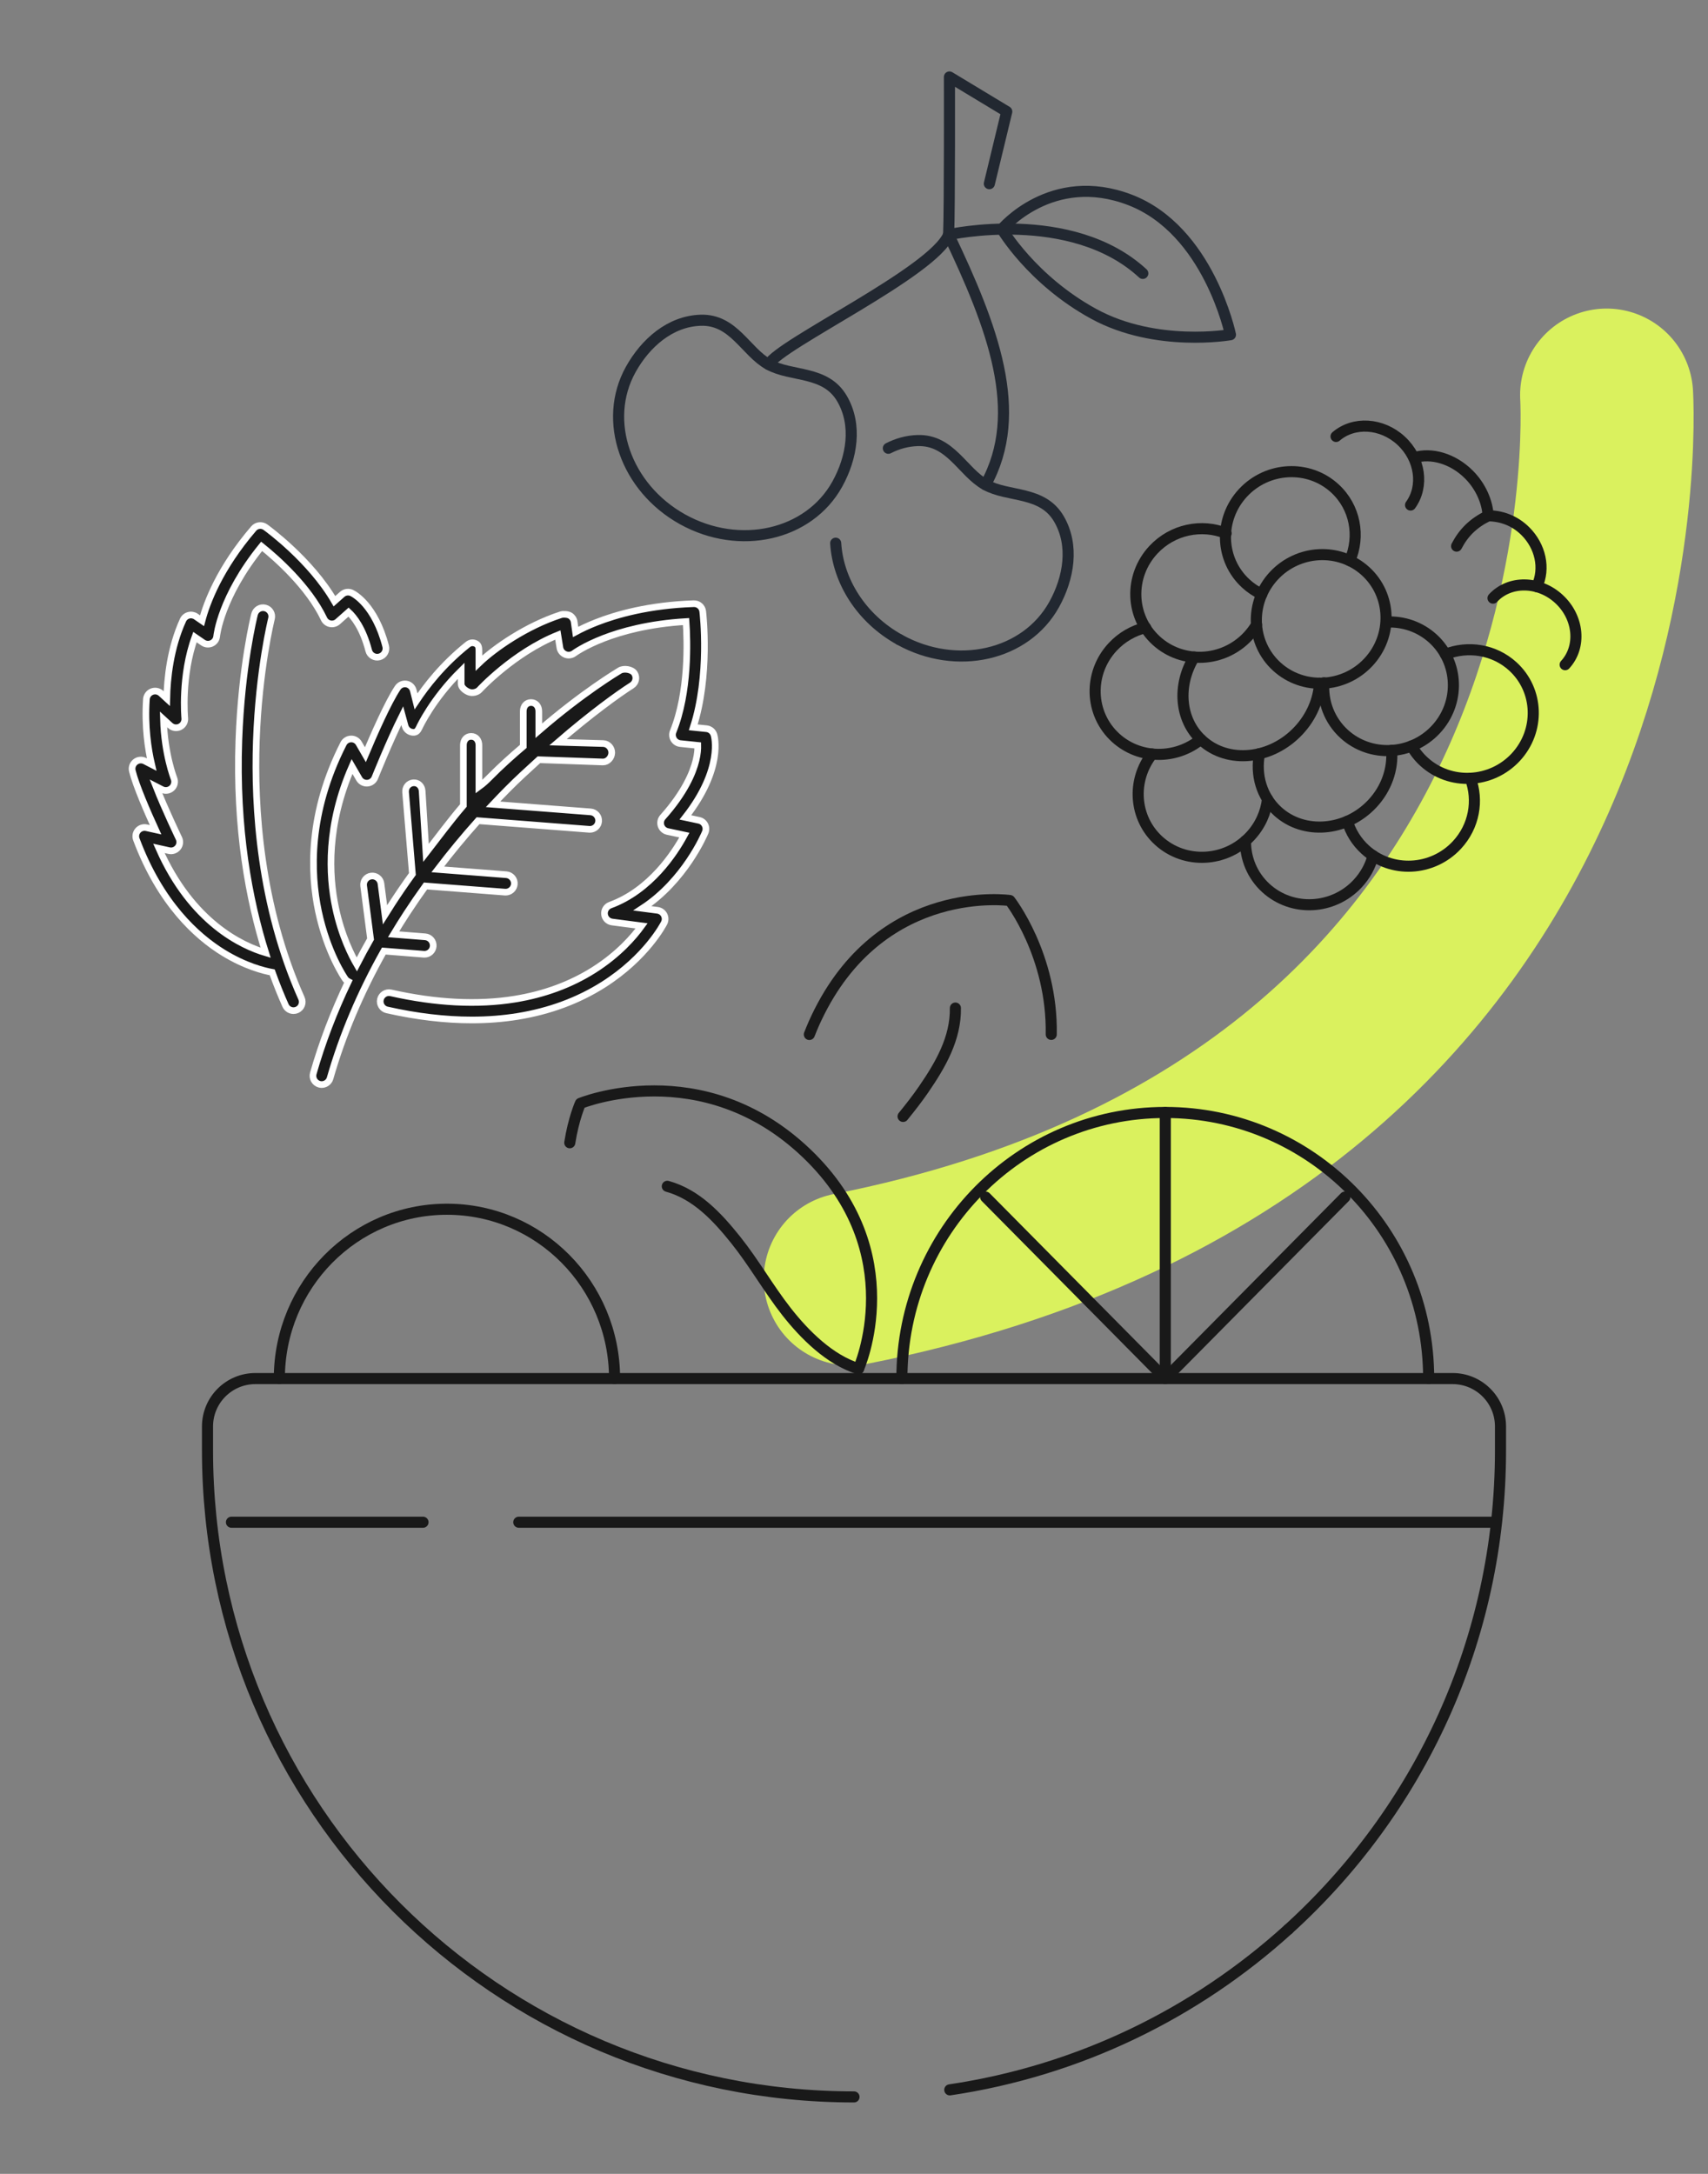 <?xml version="1.0" encoding="utf-8"?>
<!-- Generator: Adobe Illustrator 16.0.0, SVG Export Plug-In . SVG Version: 6.00 Build 0)  -->
<!DOCTYPE svg PUBLIC "-//W3C//DTD SVG 1.1//EN" "http://www.w3.org/Graphics/SVG/1.1/DTD/svg11.dtd">
<svg version="1.1" id="Calque_1" xmlns="http://www.w3.org/2000/svg" xmlns:xlink="http://www.w3.org/1999/xlink" x="0px" y="0px"
	 width="770px" height="980px" viewBox="0 0 770 980" enable-background="new 0 0 770 980" xml:space="preserve">
<rect x="0" y="0" width="770" height="980" fill="#808080" stroke="none"/>
<path fill="none" stroke="#DAF15E" stroke-width="78" stroke-linecap="round" stroke-miterlimit="10" d="M724.292,178.106
	c0,0,20.999,326.984-340.982,398.48"/>
<g>
	<g>
		
			<line fill="none" stroke="#191919" stroke-width="5" stroke-linecap="round" stroke-linejoin="round" stroke-miterlimit="22.926" x1="233.879" y1="686.233" x2="674.159" y2="686.233"/>
		
			<line fill="none" stroke="#191919" stroke-width="5" stroke-linecap="round" stroke-linejoin="round" stroke-miterlimit="22.926" x1="104.342" y1="686.233" x2="190.698" y2="686.233"/>
		<g>
			
				<path fill="none" stroke="#191919" stroke-width="5" stroke-linecap="round" stroke-linejoin="round" stroke-miterlimit="22.926" d="
				M406.588,621.47c0-66.253,53.167-119.957,118.743-119.957c65.578,0,118.738,53.704,118.738,119.957"/>
			
				<polyline fill="none" stroke="#191919" stroke-width="5" stroke-linecap="round" stroke-linejoin="round" stroke-miterlimit="22.926" points="
				606.289,539.675 525.331,621.47 444.37,539.675 			"/>
			
				<line fill="none" stroke="#191919" stroke-width="5" stroke-linecap="round" stroke-linejoin="round" stroke-miterlimit="22.926" x1="525.331" y1="501.513" x2="525.331" y2="621.47"/>
			
				<path fill="none" stroke="#191919" stroke-width="5" stroke-linecap="round" stroke-linejoin="round" stroke-miterlimit="22.926" d="
				M125.931,621.47c0-42.164,33.832-76.337,75.562-76.337c41.738,0,75.564,34.173,75.564,76.337"/>
			
				<path fill="none" stroke="#191919" stroke-width="5" stroke-linecap="round" stroke-linejoin="round" stroke-miterlimit="22.926" d="
				M256.865,515.158c1.702-10.886,4.788-17.756,4.788-17.756s54.857-22.432,101.882,22.438
				c47.025,44.865,23.509,97.209,23.509,97.209"/>
			
				<path fill="none" stroke="#191919" stroke-width="5" stroke-linecap="round" stroke-linejoin="round" stroke-miterlimit="22.926" d="
				M300.836,534.796c13.096,3.624,22.55,13.835,30.824,24.172c8.276,10.343,14.753,21.897,22.917,32.318
				c8.166,10.416,19.495,21.754,32.467,25.763"/>
			
				<path fill="none" stroke="#191919" stroke-width="5" stroke-linecap="round" stroke-linejoin="round" stroke-miterlimit="22.926" d="
				M364.869,466.349c1.315-3.399,2.841-6.851,4.608-10.338c29.45-58.179,85.782-50.047,85.782-50.047s19.264,24.638,18.665,60.348"
				/>
			
				<path fill="none" stroke="#191919" stroke-width="5" stroke-linecap="round" stroke-linejoin="round" stroke-miterlimit="22.926" d="
				M430.71,454.442c0.223,13.719-6.822,25.749-14.328,36.668c-2.901,4.221-6.042,8.23-9.254,12.183"/>
		</g>
		
			<path fill="none" stroke="#191919" stroke-width="5" stroke-linecap="round" stroke-linejoin="round" stroke-miterlimit="22.926" d="
			M385.001,945.304L385.001,945.304c-160.962,0-291.453-130.486-291.453-291.451v-10.795c0-11.925,9.669-21.588,21.589-21.588
			h539.728c11.919,0,21.588,9.663,21.588,21.588v10.795c0,85.593-36.895,162.569-95.655,215.891"/>
		
			<path fill="none" stroke="#191919" stroke-width="5" stroke-linecap="round" stroke-linejoin="round" stroke-miterlimit="22.926" d="
			M580.797,869.743c-41.663,37.809-94.324,63.725-152.614,72.383"/>
	</g>
	<g>
		<path fill="none" stroke="#222831" stroke-width="5" stroke-linecap="round" stroke-linejoin="round" stroke-miterlimit="10" d="
			M307.753,234.142c-25.722-14.268-36.21-44.501-23.439-67.525c6.651-11.991,17.819-21.823,31.567-22.249
			c14.859-0.463,20.266,14.185,30.615,19.926c10.349,5.74,25.636,2.57,33.113,15.423c6.916,11.888,4.489,26.567-2.162,38.56
			C364.676,241.299,333.474,248.408,307.753,234.142"/>
		<path fill="none" stroke="#222831" stroke-width="5" stroke-linecap="round" stroke-linejoin="round" stroke-miterlimit="10" d="
			M405.542,288.383c-17.336-9.616-27.747-26.482-28.794-43.504"/>
		<path fill="none" stroke="#222831" stroke-width="5" stroke-linecap="round" stroke-linejoin="round" stroke-miterlimit="10" d="
			M400.483,202.087c4.04-2.076,8.461-3.335,13.187-3.479c14.86-0.462,20.265,14.185,30.615,19.926
			c10.351,5.74,25.637,2.57,33.112,15.422c6.917,11.888,4.489,26.568-2.162,38.56c-12.771,23.024-43.973,30.133-69.693,15.867"/>
		<path fill="none" stroke="#222831" stroke-width="5" stroke-linecap="round" stroke-linejoin="round" stroke-miterlimit="10" d="
			M427.658,105.793c-6.814,16.832-75.995,49.187-81.162,58.5"/>
		<path fill="none" stroke="#222831" stroke-width="5" stroke-linecap="round" stroke-linejoin="round" stroke-miterlimit="10" d="
			M451.689,103.291c0,0,13.363,22.91,41.405,38.221c28.045,15.312,61.617,9.374,61.617,9.374s-9.791-47.104-45.251-60.755
			C473.99,76.485,451.689,103.291,451.689,103.291z"/>
		<path fill="none" stroke="#222831" stroke-width="5" stroke-linecap="round" stroke-linejoin="round" stroke-miterlimit="10" d="
			M427.658,105.793c0,0,55.257-12.31,87.539,17.454"/>
		<path fill="none" stroke="#222831" stroke-width="5" stroke-linecap="round" stroke-linejoin="round" stroke-miterlimit="10" d="
			M444.285,218.534c18.08-32.598,3.056-71.377-16.627-112.741c0.511-11.896,0.366-71.097,0.366-71.097l25.846,15.607l-7.85,32.505"
			/>
	</g>
	<g>
		
			<path fill="none" stroke="#191919" stroke-width="5" stroke-linecap="round" stroke-linejoin="round" stroke-miterlimit="22.926" d="
			M635.909,227.675c6.127-8.44,4.43-20.988-4.279-29.022c-8.727-8.05-21.395-8.721-29.311-1.897"/>
		
			<path fill="none" stroke="#191919" stroke-width="5" stroke-linecap="round" stroke-linejoin="round" stroke-miterlimit="22.926" d="
			M705.597,299.65c7.441-8.07,6.195-21.331-2.783-29.614c-8.979-8.29-22.291-8.461-29.738-0.396"/>
		
			<path fill="none" stroke="#191919" stroke-width="5" stroke-linecap="round" stroke-linejoin="round" stroke-miterlimit="22.926" d="
			M670.86,232.521c5.896,0.042,11.965,2.091,16.848,6.989c6.688,6.714,9.043,16.636,5.117,24.967"/>
		
			<path fill="none" stroke="#191919" stroke-width="5" stroke-linecap="round" stroke-linejoin="round" stroke-miterlimit="22.926" d="
			M637.552,206.328c7.65-2.387,17.438,0.349,24.723,7.66c5.283,5.299,8.32,12.387,8.586,18.533"/>
		
			<path fill="none" stroke="#191919" stroke-width="5" stroke-linecap="round" stroke-linejoin="round" stroke-miterlimit="22.926" d="
			M670.86,232.521c-6.678,3.308-11.004,7.561-14.191,13.677"/>
		
			<path fill="none" stroke="#191919" stroke-width="5" stroke-linecap="round" stroke-linejoin="round" stroke-miterlimit="22.926" d="
			M561.489,379.043c-0.09,7.847,3.006,15.642,9.23,21.32c11.777,10.755,30.281,9.845,41.336-2.023
			c3.455-3.713,5.773-8.049,6.969-12.595"/>
		
			<path fill="none" stroke="#191919" stroke-width="5" stroke-linecap="round" stroke-linejoin="round" stroke-miterlimit="22.926" d="
			M519.409,339.916c-9.34,11.856-8.238,28.872,2.934,39.064c11.773,10.753,30.279,9.843,41.332-2.029
			c4.48-4.81,7.049-10.681,7.736-16.682"/>
		
			<path fill="none" stroke="#191919" stroke-width="5" stroke-linecap="round" stroke-linejoin="round" stroke-miterlimit="22.926" d="
			M516.456,282.928c-5.492,1.331-10.682,4.242-14.832,8.694c-11.051,11.871-10.463,30.208,1.311,40.956
			c10.785,9.85,27.219,9.917,38.398,0.738"/>
		
			<path fill="none" stroke="#191919" stroke-width="5" stroke-linecap="round" stroke-linejoin="round" stroke-miterlimit="22.926" d="
			M607.417,370.244c1.424,4.746,4.104,9.167,8.023,12.744c11.779,10.755,30.287,9.844,41.338-2.022
			c7.855-8.439,9.832-20.15,6.088-30.077"/>
		
			<path fill="none" stroke="#191919" stroke-width="5" stroke-linecap="round" stroke-linejoin="round" stroke-miterlimit="22.926" d="
			M567.802,339.75c-1.85,9.506,0.885,19.351,8.217,26.017c11.736,10.66,30.807,9.142,42.59-3.396
			c6.512-6.928,9.434-15.773,8.768-24.099"/>
		
			<path fill="none" stroke="#191919" stroke-width="5" stroke-linecap="round" stroke-linejoin="round" stroke-miterlimit="22.926" d="
			M538.38,296.198c-7.748,12.616-6.662,28.31,3.484,37.571c11.773,10.748,31.293,8.752,43.598-4.457
			c5.814-6.245,8.975-13.874,9.443-21.325"/>
		
			<path fill="none" stroke="#191919" stroke-width="5" stroke-linecap="round" stroke-linejoin="round" stroke-miterlimit="22.926" d="
			M552.763,240.452c-10.971-4.446-24.16-1.867-32.803,7.41c-11.049,11.872-10.463,30.208,1.311,40.957
			c11.779,10.754,30.285,9.844,41.342-2.023c1.51-1.622,2.797-3.369,3.879-5.195"/>
		
			<path fill="none" stroke="#191919" stroke-width="5" stroke-linecap="round" stroke-linejoin="round" stroke-miterlimit="22.926" d="
			M636.337,336.291c1.443,2.59,3.322,4.993,5.637,7.104c11.777,10.749,30.279,9.839,41.336-2.027
			c11.051-11.873,10.467-30.208-1.311-40.957c-8.414-7.686-20.271-9.413-30.385-5.444"/>
		
			<path fill="none" stroke="#191919" stroke-width="5" stroke-linecap="round" stroke-linejoin="round" stroke-miterlimit="22.926" d="
			M596.813,307.815c-0.607,8.413,2.475,16.957,9.158,23.058c11.773,10.748,30.281,9.844,41.336-2.028
			c11.051-11.867,10.463-30.208-1.311-40.957c-5.887-5.376-13.459-7.836-20.941-7.473"/>
		
			<path fill="none" stroke="#191919" stroke-width="5" stroke-linecap="round" stroke-linejoin="round" stroke-miterlimit="22.926" d="
			M574.296,259.552c-11.049,11.867-10.469,30.208,1.313,40.957c11.777,10.749,30.279,9.845,41.336-2.028
			c11.051-11.867,10.469-30.208-1.313-40.957C603.86,246.775,585.349,247.681,574.296,259.552z"/>
		
			<path fill="none" stroke="#191919" stroke-width="5" stroke-linecap="round" stroke-linejoin="round" stroke-miterlimit="22.926" d="
			M608.509,252.76c4.816-11.008,2.482-24.17-6.791-32.63c-11.773-10.755-30.279-9.845-41.332,2.022
			c-11.055,11.872-10.473,30.208,1.307,40.961c2.178,1.992,4.598,3.583,7.15,4.78"/>
	</g>
	<g>
		<path fill="#191919" stroke="#FFFFFF" stroke-width="3" stroke-miterlimit="10" d="M315.123,369.808l-6.146-1.313
			c17.229-22.01,13.099-36.567,12.898-37.221c-0.46-1.518-1.787-2.611-3.366-2.775l-5.97-0.614
			c7.549-23.313,4.415-51.009,4.266-52.257c-0.24-2.035-1.983-3.547-4.046-3.479c-20.226,0.673-34.993,4.937-43.816,8.396
			c-3.933,1.539-7.085,3.063-9.458,4.346l-0.642-4.559c-0.162-1.152-0.829-2.174-1.815-2.792c-0.99-0.616-3.064-0.767-4.172-0.407
			c-15.58,5.054-29.951,15.077-36.951,21.804v-5.223c0-1.516-0.002-2.896-1.367-3.553c-1.367-0.656-2.555-0.474-3.738,0.475
			c-11.371,9.098-18.792,18.847-23.251,25.541l-1.247-4.963c-0.406-1.492-1.593-2.606-3.116-2.855
			c-1.524-0.247-3.029,0.419-3.887,1.706c-4.438,6.654-10.819,21.221-14.574,30.151l-2.962-5.127
			c-0.724-1.252-2.077-2.015-3.515-1.966c-1.446,0.037-2.749,0.864-3.405,2.151c-15.93,31.258-14.926,58.325-11.278,75.528
			c3.971,18.74,11.725,29.998,12.051,30.47c0.374,0.535,0.865,0.934,1.405,1.218c-6.512,13.646-11.799,27.482-15.783,41.404
			c-0.599,2.094,0.613,4.277,2.705,4.876c0.361,0.104,0.729,0.154,1.087,0.154c1.714,0,3.293-1.128,3.788-2.859
			c5.541-19.359,13.671-38.569,24.226-57.322l18.013,1.433c0.106,0.009,0.214,0.013,0.316,0.013c2.036,0,3.765-1.566,3.927-3.63
			c0.172-2.171-1.446-4.071-3.619-4.244l-14.239-1.133c1.907-3.167,3.88-6.321,5.925-9.458c2.696-4.136,5.522-8.244,8.457-12.323
			l35.813,2.777c0.103,0.008,0.205,0.012,0.308,0.012c2.039,0,3.766-1.571,3.926-3.639c0.17-2.171-1.456-4.065-3.626-4.235
			l-30.885-2.395c5.67-7.443,11.722-14.771,18.141-21.951l50.147,3.888c0.104,0.008,0.207,0.013,0.306,0.013
			c2.042,0,3.771-1.571,3.931-3.639c0.166-2.171-1.456-4.066-3.626-4.235l-43.987-3.41c2.079-2.207,4.193-4.399,6.339-6.575
			c4.84-4.903,9.661-9.236,14.348-13.53l28.785,1.019c0.037,0,0.069,0,0.106,0c2.127,0,3.883-1.979,3.939-4.122
			c0.056-2.177-1.667-4.126-3.843-4.183l-20.379-0.592c14.729-12.751,27.208-21.767,33.256-25.601
			c1.838-1.165,2.387-3.617,1.22-5.457c-1.162-1.84-4.845-2.396-6.685-1.229c-0.809,0.513-16.451,9.785-36.451,27.099v-8.769
			c0-2.177-1.322-3.941-3.502-3.941c-2.178,0-3.498,1.765-3.498,3.941v15.828c-5,4.238-10.145,8.851-15.074,13.843
			c-1.422,1.437-2.926,2.883-4.926,4.334v-18.739c0-2.177-1.324-3.942-3.5-3.942c-2.18,0-3.5,1.766-3.5,3.942v27.208
			c-6,6.992-11.23,14.126-16.857,21.374l-1.741-27.987c-0.18-2.172-1.813-3.789-3.981-3.61c-2.17,0.177-3.653,2.079-3.477,4.249
			l3.07,36.868c-3.183,4.397-6.207,8.828-9.119,13.292c-1.104,1.691-2.167,3.389-3.231,5.089l-1.821-14.071
			c-0.28-2.158-2.252-3.682-4.413-3.4c-2.161,0.28-3.679,2.259-3.399,4.417l3.122,23.982c-2.167,3.796-4.241,7.611-6.212,11.443
			c-2.208-3.776-6.848-12.766-9.568-25.598c-3.118-14.728-4.137-37.287,7.428-63.637l3.22,5.563
			c0.755,1.305,2.187,2.065,3.697,1.957c1.504-0.109,2.816-1.068,3.376-2.47c0.086-0.21,6.605-16.497,12.346-27.982l1.268,4.646
			c0.431,1.589,1.807,2.737,3.447,2.887c1.639,0.154,2.271-0.736,2.988-2.219c0.066-0.146,5.859-12.753,18.859-25.55v5.943
			c0,1.632,1.932,3.095,3.455,3.68c1.525,0.584,3.717,0.168,4.809-1.046c0.159-0.177,15.351-16.64,35.313-24.69l0.919,5.688
			c0.194,1.382,1.167,2.554,2.457,3.089c1.289,0.533,2.799,0.342,3.915-0.496c0.045-0.033,4.531-3.36,13.404-6.791
			c7.646-2.958,20.122-6.562,37.106-7.543c0.617,8.822,1.359,31.874-5.833,49.609c-0.466,1.148-0.356,2.451,0.282,3.514
			c0.637,1.063,1.741,1.763,2.973,1.89l7.873,0.813c0.034,1.566-0.109,3.836-0.805,6.715c-1.337,5.531-5.018,14.469-14.961,25.618
			c-0.935,1.048-1.242,2.514-0.808,3.849c0.438,1.335,1.553,2.338,2.925,2.632l7.596,1.624c-4.325,8.001-15.288,24.931-33.435,31.57
			c-1.704,0.623-2.764,2.332-2.563,4.137c0.203,1.806,1.606,3.24,3.409,3.475l13.312,1.736c-3.585,4.953-10.433,12.86-21.475,19.857
			c-10.414,6.602-22.417,11.033-35.676,13.177c-16.734,2.706-35.54,1.753-55.887-2.831c-2.122-0.478-4.233,0.855-4.711,2.98
			c-0.479,2.124,0.854,4.234,2.979,4.711c13.38,3.015,26.159,4.527,38.207,4.527c7.157,0,14.059-0.535,20.669-1.604
			c14.316-2.313,27.32-7.126,38.641-14.3c19.411-12.303,27.103-27.22,27.42-27.849c0.578-1.141,0.566-2.49-0.033-3.622
			c-0.597-1.131-1.708-1.899-2.974-2.066l-6.796-0.886c19.097-12.497,27.897-33.264,28.328-34.301
			c0.448-1.082,0.394-2.307-0.15-3.344C317.246,370.794,316.268,370.053,315.123,369.808z"/>
		<path fill="#191919" stroke="#FFFFFF" stroke-width="3" stroke-miterlimit="10" d="M115.556,334.174
			c1.122-32.321,6.766-55.011,6.84-55.305c0.535-2.111-0.742-4.255-2.854-4.791c-2.112-0.534-4.254,0.743-4.791,2.854
			c-0.238,0.948-5.895,23.594-7.067,56.758c-1.419,40.041,4.6,72.093,12.069,95.825c-10.537-3.109-33.308-13.509-48.114-47.056
			l4.612,1.017c1.473,0.326,3.004-0.219,3.939-1.402c0.938-1.185,1.116-2.797,0.46-4.157c-0.08-0.173-6.266-13.043-10.308-23.363
			l2.631,1.354c1.46,0.754,3.236,0.517,4.456-0.59c1.215-1.105,1.616-2.856,1.008-4.383c-0.05-0.127-4.321-11.001-4.74-26.655
			l3.015,2.762c1.204,1.105,2.966,1.352,4.426,0.621c1.461-0.729,2.319-2.286,2.16-3.912c-0.019-0.205-1.771-19.079,4.589-36.544
			l3.646,2.504c1.153,0.793,2.644,0.914,3.907,0.319c1.268-0.596,2.127-1.818,2.25-3.211c0.017-0.184,1.809-17.757,20.264-40.525
			c6.273,5.032,21.097,17.94,28.127,32.727c0.531,1.12,1.561,1.924,2.775,2.171c1.214,0.247,2.477-0.092,3.402-0.916l4.891-4.341
			c2.392,2.207,6.45,7.227,9.089,17.384c0.548,2.107,2.699,3.373,4.806,2.824c2.108-0.548,3.373-2.7,2.826-4.809
			c-4.813-18.525-14.217-23.498-15.272-24.005c-1.432-0.686-3.136-0.445-4.323,0.609l-3.495,3.104
			c-10.728-18.551-30.229-32.747-31.119-33.387c-1.661-1.197-3.968-0.925-5.299,0.633c-15.319,17.872-21.124,33.325-23.285,41.543
			l-2.756-1.892c-0.958-0.66-2.162-0.86-3.284-0.549c-1.121,0.311-2.051,1.103-2.534,2.162c-5.768,12.631-7.135,26.448-7.319,35.394
			l-2.584-2.372c-1.118-1.023-2.722-1.318-4.133-0.754c-1.404,0.563-2.364,1.884-2.465,3.396
			c-0.82,12.188,0.757,22.536,2.373,29.454l-3.077-1.588c-1.376-0.708-3.037-0.548-4.249,0.409
			c-1.216,0.957-1.755,2.534-1.389,4.036c1.621,6.599,6.916,18.723,10.482,26.526l-4.133-0.912
			c-1.409-0.312-2.877,0.174-3.824,1.265c-0.948,1.091-1.223,2.612-0.716,3.966c10.815,28.94,27.264,43.753,39.158,51.083
			c9.918,6.111,18.379,8.206,22.096,8.881c1.987,5.53,4.02,10.515,5.994,14.939c0.656,1.466,2.096,2.335,3.604,2.335
			c0.535,0,1.083-0.109,1.605-0.343c1.987-0.888,2.878-3.22,1.991-5.207C117.215,408.179,114.521,363.924,115.556,334.174z"/>
	</g>
</g>
</svg>
